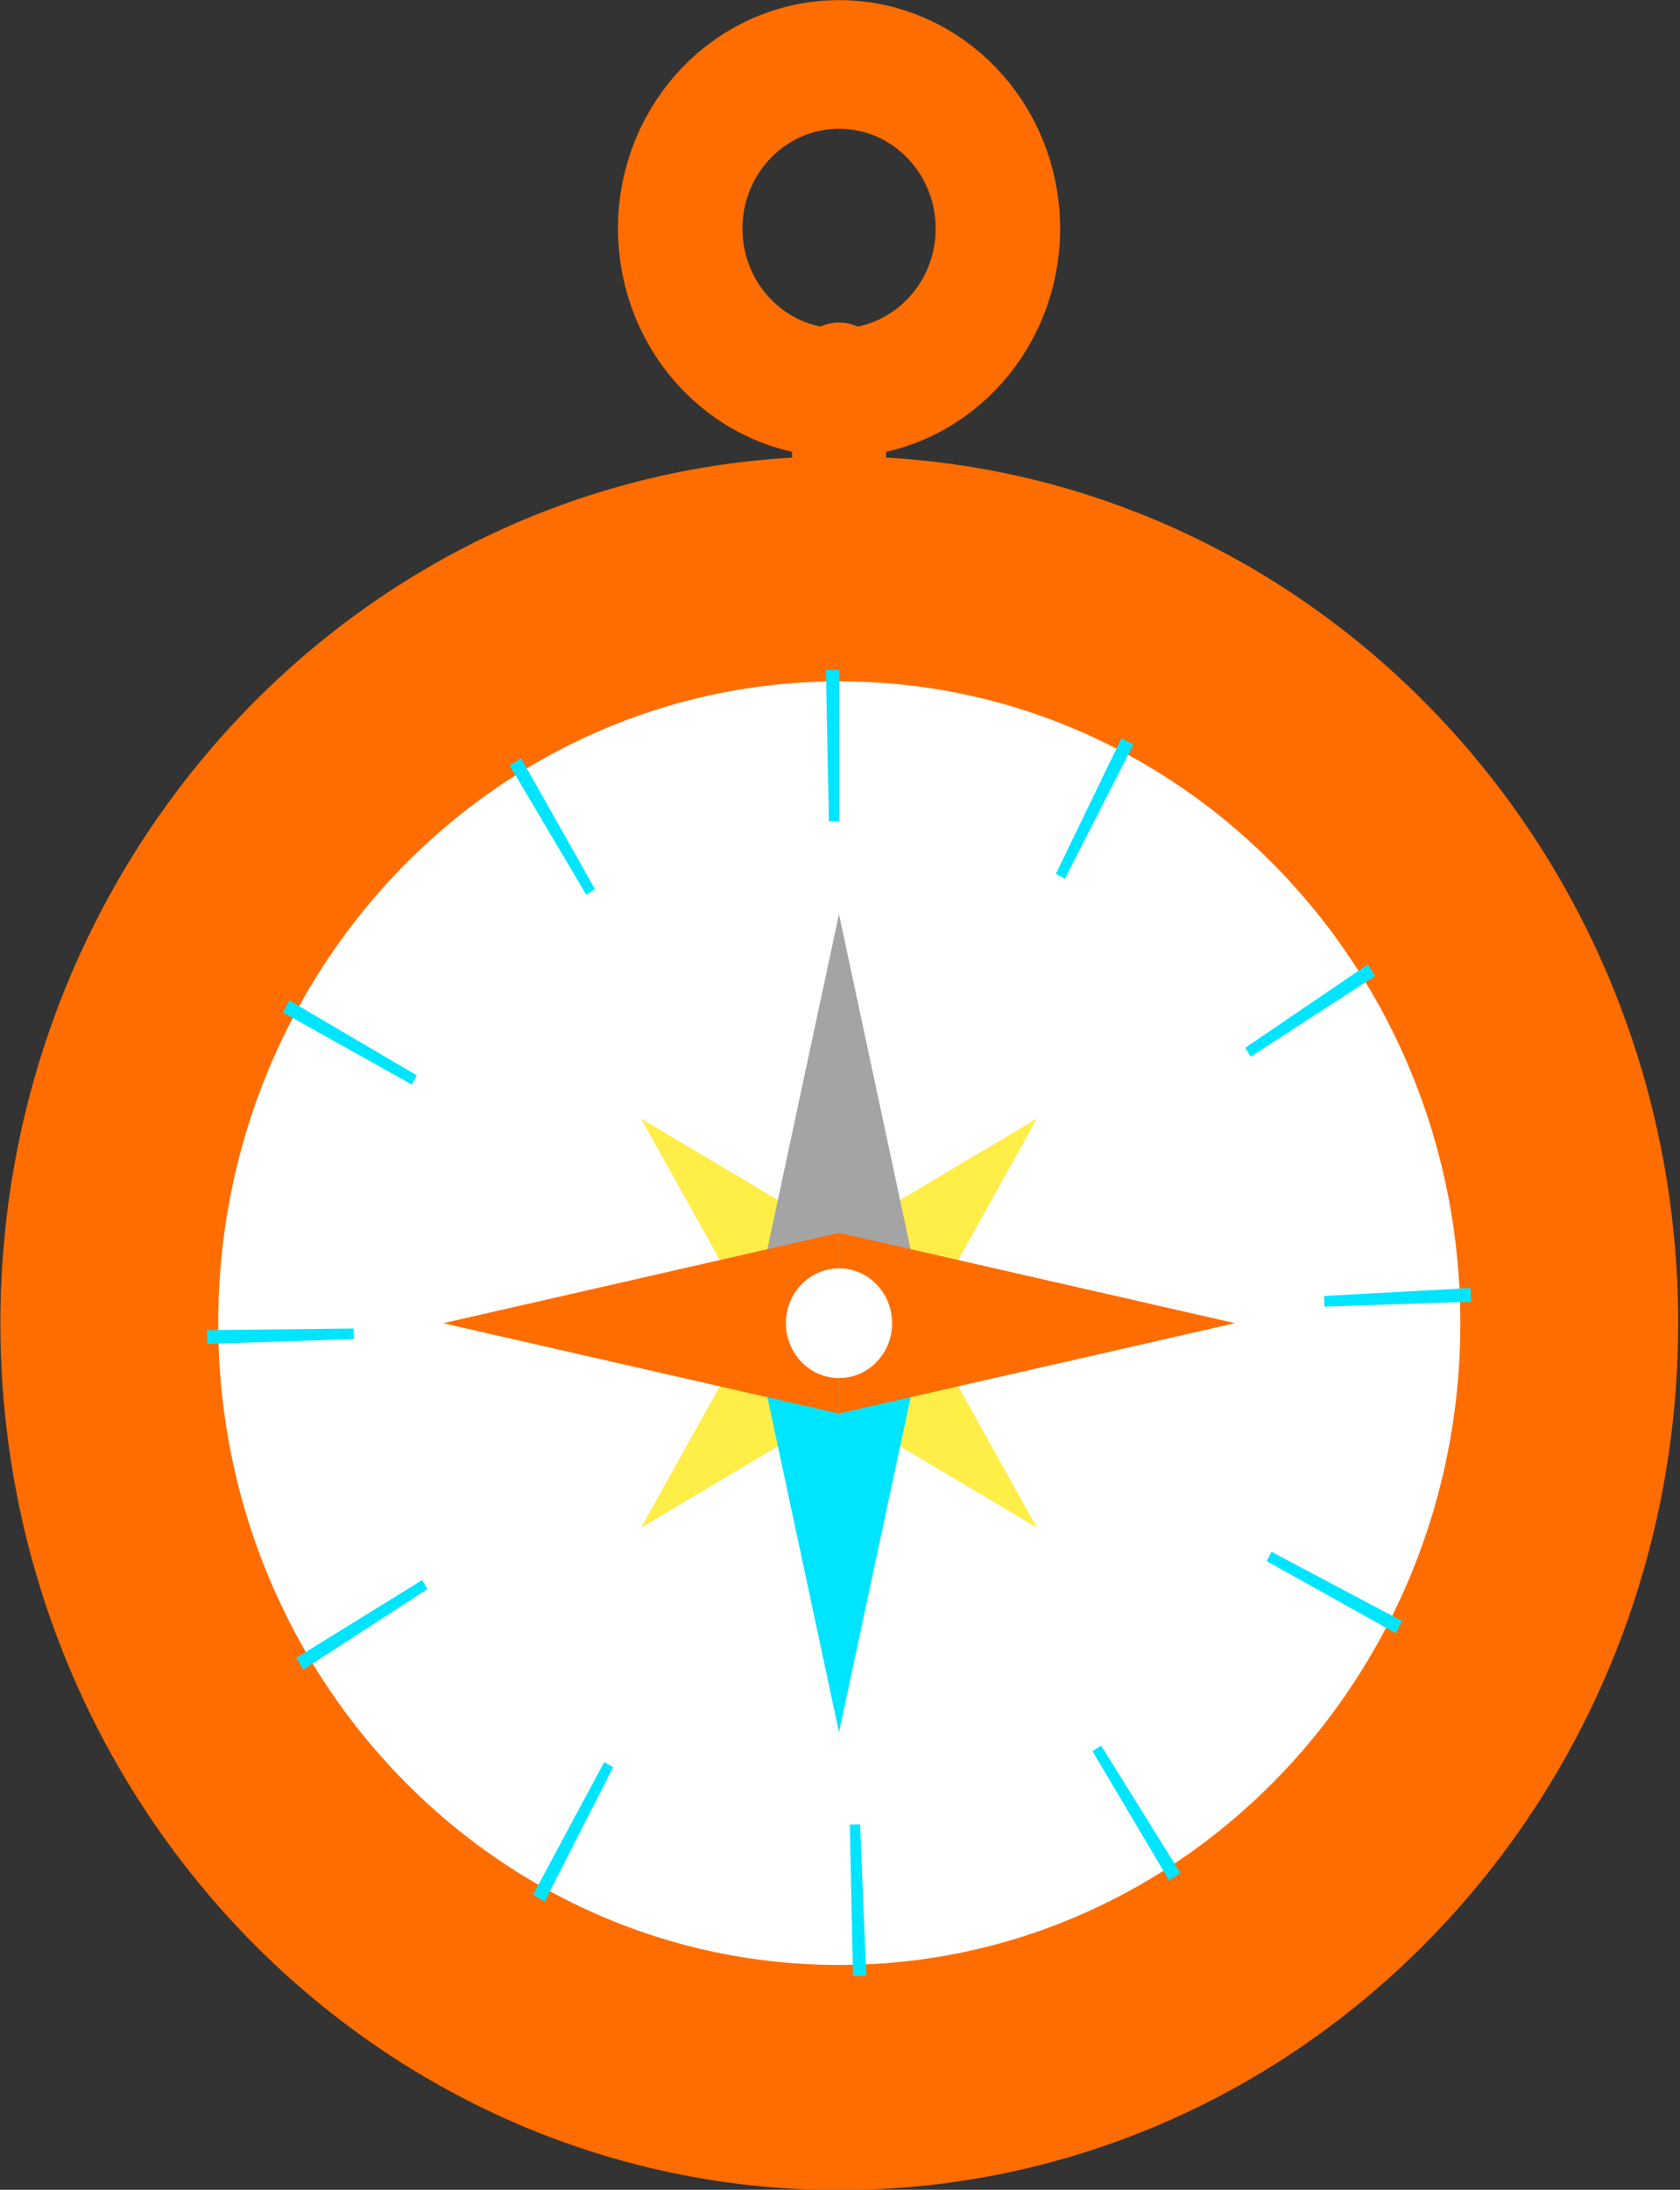 <?xml version="1.0" encoding="UTF-8" standalone="no"?>
<svg
   width="69.154"
   height="90.113"
   viewBox="0 0 18.297 23.842"
   version="1.1"
   id="svg4496"
   inkscape:version="1.2.1 (9c6d41e410, 2022-07-14)"
   sodipodi:docname="boussole-1_0.svg"
   xmlns:inkscape="http://www.inkscape.org/namespaces/inkscape"
   xmlns:sodipodi="http://sodipodi.sourceforge.net/DTD/sodipodi-0.dtd"
   xmlns="http://www.w3.org/2000/svg"
   xmlns:svg="http://www.w3.org/2000/svg"
   xmlns:rdf="http://www.w3.org/1999/02/22-rdf-syntax-ns#"
   xmlns:cc="http://creativecommons.org/ns#"
   xmlns:dc="http://purl.org/dc/elements/1.1/">
  <rect x="0" y="0" width="18.297" height="23.842" fill="#333333" stroke="none"/>
  <defs
     id="defs4490" />
  <sodipodi:namedview
     id="base"
     pagecolor="#ffffff"
     bordercolor="#666666"
     borderopacity="1.0"
     inkscape:pageopacity="0.0"
     inkscape:pageshadow="2"
     inkscape:zoom="0.98994949"
     inkscape:cx="341.43156"
     inkscape:cy="255.56859"
     inkscape:document-units="mm"
     inkscape:current-layer="layer1"
     inkscape:document-rotation="0"
     showgrid="false"
     units="px"
     inkscape:window-width="1920"
     inkscape:window-height="1011"
     inkscape:window-x="0"
     inkscape:window-y="32"
     inkscape:window-maximized="1"
     inkscape:showpageshadow="2"
     inkscape:pagecheckerboard="0"
     inkscape:deskcolor="#d1d1d1" />
  <g
     inkscape:label="Layer 1"
     inkscape:groupmode="layer"
     id="layer1"
     transform="translate(-5.904,-1.132)">
    <g
       id="g642"
       transform="matrix(0.453,0,0,0.468,3.876,0.975)"
       style="stroke-width:2.171">
      <g
         id="g348-37"
         transform="matrix(0.351,0,0,-0.351,42.205,31.118)"
         style="stroke-width:2.171">
        <path
           d="M 0,0 C 0,27.612 -22.384,49.999 -49.999,49.999 -77.613,49.999 -100,27.612 -100,0 c 0,-27.615 22.387,-50.001 50.001,-50.001 C -22.384,-50.001 0,-27.615 0,0"
           style="fill:#ffffff;fill-opacity:1;fill-rule:nonzero;stroke:none;stroke-width:2.171"
           id="path350" />
      </g>
      <g
         id="g352-8"
         transform="matrix(0.351,0,0,-0.351,42.205,31.118)"
         style="stroke-width:2.171">
        <path
           d="M 0,0 C 0,27.612 -22.384,49.999 -49.999,49.999 -77.613,49.999 -100,27.612 -100,0 c 0,-27.615 22.387,-50.001 50.001,-50.001 C -22.384,-50.001 0,-27.615 0,0 Z"
           style="fill:none;stroke:#ff6d00;stroke-width:14.92;stroke-linecap:round;stroke-linejoin:round;stroke-miterlimit:10;stroke-dasharray:none;stroke-opacity:1"
           id="path354-2" />
      </g>
      <g
         id="g356-1"
         transform="matrix(0.351,0,0,-0.351,24.648,29.099)"
         style="fill:#ffed48;fill-opacity:1;stroke-width:2.171">
        <path
           d="M 0,0 13.558,7.807 5.751,-5.751 13.558,-19.311 0,-11.505 l -13.56,-7.806 7.807,13.56 -7.807,13.558 z"
           style="fill:#ffed48;fill-opacity:1;fill-rule:nonzero;stroke:none;stroke-width:2.171"
           id="path358-0" />
      </g>
      <g
         id="g360-5"
         transform="matrix(0.351,0,0,-0.351,31.439,17.511)"
         style="fill:#00e5ff;fill-opacity:1;stroke-width:2.171">
        <path
           d="m 0,0 -4.491,-8.986 c 0.209,-0.105 0.417,-0.211 0.623,-0.32 l 4.68,8.889 C 0.807,-0.414 0.8,-0.41 0.794,-0.407 0.793,-0.406 0.79,-0.405 0.787,-0.404 0.778,-0.399 0.77,-0.395 0.761,-0.39 0.759,-0.389 0.756,-0.387 0.755,-0.386 0.747,-0.383 0.741,-0.379 0.732,-0.375 0.729,-0.374 0.727,-0.372 0.723,-0.37 0.716,-0.367 0.712,-0.364 0.706,-0.361 L 0.694,-0.355 C 0.69,-0.353 0.684,-0.349 0.678,-0.347 0.675,-0.345 0.67,-0.343 0.666,-0.341 0.663,-0.338 0.656,-0.335 0.651,-0.333 0.647,-0.33 0.643,-0.328 0.64,-0.326 0.634,-0.324 0.628,-0.321 0.624,-0.318 0.619,-0.316 0.615,-0.314 0.611,-0.312 0.607,-0.31 0.601,-0.306 0.597,-0.304 L 0.575,-0.293 0.558,-0.284 C 0.554,-0.282 0.549,-0.279 0.544,-0.277 0.539,-0.274 0.537,-0.272 0.531,-0.271 0.526,-0.268 0.521,-0.265 0.516,-0.263 0.512,-0.26 0.508,-0.259 0.505,-0.257 0.499,-0.253 0.494,-0.251 0.488,-0.248 0.485,-0.247 0.48,-0.245 0.478,-0.243 0.473,-0.24 0.467,-0.237 0.461,-0.234 0.458,-0.232 0.455,-0.231 0.452,-0.229 L 0.435,-0.22 C 0.432,-0.219 0.429,-0.218 0.426,-0.216 0.42,-0.213 0.413,-0.209 0.407,-0.207 L 0.406,-0.206 C 0.384,-0.194 0.358,-0.182 0.336,-0.17 0.334,-0.169 0.332,-0.167 0.329,-0.166 0.323,-0.164 0.317,-0.161 0.312,-0.157 0.308,-0.156 0.305,-0.154 0.301,-0.152 0.296,-0.149 0.291,-0.146 0.285,-0.144 0.281,-0.142 0.277,-0.14 0.273,-0.138 0.269,-0.136 0.264,-0.133 0.258,-0.131 0.255,-0.129 0.248,-0.125 0.243,-0.124 0.241,-0.121 0.236,-0.119 0.231,-0.117 0.227,-0.114 0.218,-0.11 0.213,-0.107 0.21,-0.106 0.207,-0.105 0.204,-0.104 0.186,-0.093 0.167,-0.085 0.148,-0.075 L 0.146,-0.073 C 0.138,-0.069 0.128,-0.064 0.118,-0.06 v 0 C 0.079,-0.04 0.038,-0.02 0,0 m 16.871,-14.994 -8.392,-5.52 c 0.126,-0.195 0.254,-0.392 0.379,-0.59 l 8.508,5.343 c -0.003,0.003 -0.006,0.007 -0.008,0.011 -0.001,0 -0.001,0 -0.001,0 -0.004,0.009 -0.01,0.018 -0.016,0.026 -0.001,0 -0.001,0.002 -0.001,0.003 -0.006,0.008 -0.011,0.015 -0.015,0.023 0,0.001 -10e-4,0.003 -0.002,0.005 -0.007,0.009 -0.011,0.016 -0.016,0.025 -10e-4,0 -10e-4,10e-4 -10e-4,10e-4 -0.006,0.01 -0.011,0.018 -0.018,0.026 -0.001,0.003 -0.003,0.007 -0.005,0.01 -0.004,0.006 -0.007,0.011 -0.01,0.016 -0.002,0.004 -0.005,0.008 -0.007,0.012 -0.003,0.005 -0.006,0.01 -0.01,0.014 -0.002,0.005 -0.005,0.008 -0.007,0.012 -0.003,0.005 -0.007,0.011 -0.01,0.014 -0.002,0.004 -0.005,0.009 -0.008,0.013 -0.002,0.004 -0.005,0.008 -0.007,0.014 -0.003,0.003 -0.005,0.007 -0.008,0.012 -0.004,0.005 -0.006,0.009 -0.01,0.015 -0.003,0.003 -0.005,0.007 -0.007,0.01 -0.004,0.006 -0.008,0.013 -0.012,0.018 0,0.003 -0.002,0.005 -0.004,0.007 -0.007,0.01 -0.01,0.018 -0.017,0.027 -0.001,0.002 -0.002,0.004 -0.003,0.006 -0.004,0.005 -0.009,0.013 -0.014,0.019 -0.001,0.004 -0.003,0.006 -0.004,0.009 -0.005,0.006 -0.009,0.013 -0.012,0.018 -0.002,0.003 -0.004,0.005 -0.006,0.009 -0.004,0.006 -0.007,0.011 -0.011,0.018 -0.002,0.002 -0.004,0.005 -0.006,0.008 -0.004,0.006 -0.007,0.012 -0.012,0.018 -10e-4,0.003 -0.002,0.006 -0.004,0.008 -0.005,0.006 -0.009,0.014 -0.014,0.02 -10e-4,0.003 -0.003,0.004 -0.004,0.006 -0.011,0.018 -0.021,0.034 -0.033,0.053 l -0.002,0.002 c -0.005,0.007 -0.011,0.017 -0.016,0.024 -0.002,0.003 -0.004,0.006 -0.005,0.009 -0.004,0.007 -0.006,0.01 -0.01,0.016 -0.002,0.003 -0.005,0.009 -0.009,0.012 -0.002,0.004 -0.006,0.009 -0.007,0.013 -0.004,0.005 -0.008,0.01 -0.012,0.015 -10e-4,0.002 -0.003,0.006 -0.003,0.008 -0.005,0.006 -0.009,0.012 -0.013,0.019 -0.001,0 -0.001,0.001 -0.002,0.002 -0.031,0.048 -0.061,0.094 -0.093,0.141 m 7.037,-21.44 -10.032,-0.53 c 0.013,-0.235 0.023,-0.468 0.03,-0.704 l 10.042,0.322 c -0.004,0.095 -0.008,0.189 -0.011,0.285 0,0.008 0,0.016 0,0.024 v 0.01 c 0,0.007 -0.001,0.013 -0.001,0.019 0,0.006 0,0.012 -0.001,0.018 v 0.012 c -0.009,0.181 -0.017,0.364 -0.027,0.544 M 10.276,-53.919 c -0.106,-0.209 -0.214,-0.416 -0.327,-0.621 l 8.838,-4.777 c 0.089,0.164 0.177,0.332 0.266,0.495 v 0.002 c 0.005,0.009 0.009,0.019 0.012,0.028 l 10e-4,0.001 c 0.006,0.009 0.011,0.019 0.016,0.029 10e-4,0.002 10e-4,0.003 0.002,0.003 0.005,0.009 0.009,0.016 0.012,0.024 0.003,0.005 0.007,0.011 0.008,0.015 0.001,0.004 0.004,0.008 0.005,0.01 0.004,0.006 0.007,0.014 0.01,0.021 0.001,0.002 0.002,0.004 0.003,0.004 0.004,0.009 0.009,0.015 0.013,0.024 0.026,0.05 0.052,0.102 0.079,0.152 z M -1.391,-66.765 c -0.196,-0.126 -0.395,-0.251 -0.593,-0.371 l 5.249,-8.568 c 0.022,0.013 0.045,0.028 0.066,0.04 0.004,0.004 0.007,0.004 0.009,0.008 0.005,0.002 0.009,0.005 0.013,0.006 0.005,0.004 0.01,0.006 0.015,0.01 0.003,0.001 0.006,0.003 0.009,0.005 0.007,0.006 0.014,0.009 0.02,0.012 0.001,0.002 0.003,0.002 0.004,0.004 0.185,0.115 0.369,0.228 0.55,0.346 h 0.002 c 0.009,0.005 0.017,0.011 0.024,0.017 0.002,0.001 0.002,0.001 0.004,0.001 0.008,0.005 0.016,0.011 0.022,0.014 0.002,0.002 0.005,0.004 0.007,0.004 0.006,0.006 0.015,0.01 0.021,0.014 0.001,0.002 0.003,0.002 0.004,0.004 10e-4,0 0.002,0 0.004,0.002 z M -17.9,-71.983 c -0.235,-0.01 -0.47,-0.018 -0.705,-0.022 l 0.214,-10.044 c 0.072,0.002 0.14,0.003 0.211,0.005 h 0.001 0.03 0.007 c 0.008,0 0.016,0 0.023,0.002 h 0.013 0.012 c 0.205,0.005 0.41,0.012 0.616,0.022 z m -17.532,4.116 -4.872,-8.784 c 0.266,-0.149 0.534,-0.293 0.803,-0.433 l 4.687,8.884 c -0.207,0.111 -0.414,0.221 -0.618,0.333 m -12.467,12.072 -8.622,-5.158 c 0.051,-0.085 0.103,-0.172 0.155,-0.256 l 10e-4,-0.002 c 0.007,-0.011 0.011,-0.018 0.016,-0.028 10e-4,0 10e-4,-0.002 10e-4,-0.002 0.006,-0.008 0.011,-0.014 0.017,-0.025 0.011,-0.019 0.022,-0.036 0.033,-0.054 0.002,-0.004 0.005,-0.01 0.007,-0.013 0.003,-0.003 0.006,-0.009 0.009,-0.014 0.003,-0.003 0.006,-0.008 0.008,-0.014 0.003,-0.004 0.004,-0.008 0.006,-0.009 0.003,-0.007 0.007,-0.012 0.011,-0.018 0.002,-0.002 0.003,-0.006 0.004,-0.007 0.004,-0.008 0.009,-0.012 0.013,-0.02 0.001,-0.002 0,-0.002 0.002,-0.003 0.063,-0.104 0.126,-0.206 0.19,-0.307 0.001,-0.003 0.002,-0.003 0.004,-0.005 l 8.512,5.336 c -0.125,0.198 -0.247,0.398 -0.367,0.599 m -4.687,16.673 -10.046,-0.107 c 0.003,-0.304 0.01,-0.608 0.02,-0.911 v -0.002 l 10.042,0.315 c -0.008,0.235 -0.014,0.469 -0.016,0.705 m -4.409,21.745 c -0.151,-0.264 -0.298,-0.53 -0.443,-0.797 l 8.834,-4.783 c 0.112,0.206 0.225,0.41 0.341,0.612 z m 15.873,16.048 c -0.229,-0.134 -0.457,-0.27 -0.684,-0.408 -0.002,-10e-4 -0.002,-10e-4 -0.003,-0.002 -0.005,-0.003 -0.01,-0.006 -0.015,-0.01 -0.004,-0.002 -0.008,-0.004 -0.013,-0.007 -0.004,-0.002 -0.006,-0.004 -0.01,-0.006 -0.007,-0.005 -0.013,-0.008 -0.021,-0.013 -10e-4,0 -10e-4,-0.001 -0.002,-0.001 -0.011,-0.008 -0.024,-0.015 -0.035,-0.022 l 5.244,-8.568 c 0.2,0.121 0.4,0.241 0.602,0.359 z m 21.79,5.873 h -0.032 -0.009 -0.024 -0.012 -0.021 -0.01 -0.026 c -0.003,0 -0.006,0 -0.008,-10e-4 h -0.032 -0.008 -0.024 -0.011 -0.021 c -0.005,0 -0.008,0 -0.012,0 h -0.022 -0.012 -0.03 -0.005 -0.029 -0.01 c -0.007,0 -0.014,-0.001 -0.021,-0.001 h -0.013 -0.019 c -0.004,0 -0.009,0 -0.014,0 h -0.021 -0.01 c -0.01,0 -0.021,0 -0.031,0 h -0.014 C -19.84,4.541 -19.844,4.541 -19.851,4.541 h -0.015 c -0.006,0 -0.011,0 -0.017,0 h -0.014 -0.017 -0.017 c -0.006,0 -0.011,0 -0.017,-0.001 h -0.028 -0.015 c -0.007,0 -0.011,0 -0.017,-0.001 h -0.015 c -0.005,0 -0.012,0 -0.017,0 h -0.014 c -0.007,-10e-4 -0.011,-10e-4 -0.018,-10e-4 h -0.015 c -0.01,0 -0.017,0 -0.027,-0.001 h -0.019 -0.017 c -0.004,0 -0.009,0 -0.013,0 h -0.018 c -0.006,-0.001 -0.009,-0.001 -0.015,-0.001 -0.006,0 -0.011,0 -0.016,0 h -0.017 c -0.004,-10e-4 -0.01,-10e-4 -0.015,-10e-4 h -0.001 l 0.207,-10.044 c 0.235,0.005 0.471,0.008 0.706,0.008 z"
           style="fill:#00e5ff;fill-opacity:1;fill-rule:nonzero;stroke:none;stroke-width:2.171"
           id="path362" />
      </g>
      <g
         id="g364-8"
         transform="matrix(0.351,0,0,-0.351,22.545,31.119)"
         style="fill:#a5a4a5;fill-opacity:1;stroke-width:2.171">
        <path
           d="M 0,0 5.99,27.116 11.98,0 Z"
           style="fill:#a5a4a5;fill-opacity:1;fill-rule:nonzero;stroke:none;stroke-width:2.171"
           id="path366" />
      </g>
      <g
         id="g368"
         transform="matrix(0.351,0,0,-0.351,26.751,31.119)"
         style="fill:#00e5ff;fill-opacity:1;stroke-width:2.171">
        <path
           d="M 0,0 -5.99,-27.116 -11.98,0 Z"
           style="fill:#00e5ff;fill-opacity:1;fill-rule:nonzero;stroke:none;stroke-width:2.171"
           id="path370" />
      </g>
      <g
         id="g372-5"
         transform="matrix(0.351,0,0,-0.351,24.648,29.016)"
         style="fill:#ff6d00;fill-opacity:1;stroke-width:2.171">
        <path
           d="M 0,0 27.116,-5.989 0,-11.98 Z"
           style="fill:#ff6d00;fill-opacity:1;fill-rule:nonzero;stroke:none;stroke-width:2.171"
           id="path374" />
      </g>
      <g
         id="g376"
         transform="matrix(0.351,0,0,-0.351,24.648,33.222)"
         style="fill:#ff6d00;fill-opacity:1;stroke-width:2.171">
        <path
           d="M 0,0 -27.115,5.991 0,11.98 Z"
           style="fill:#ff6d00;fill-opacity:1;fill-rule:nonzero;stroke:none;stroke-width:2.171"
           id="path378-5" />
      </g>
      <g
         id="g380-0"
         transform="matrix(0.351,0,0,-0.351,25.925,31.119)"
         style="stroke-width:2.171">
        <path
           d="m 0,0 c 0,-2.009 -1.628,-3.637 -3.636,-3.637 -2.009,0 -3.637,1.628 -3.637,3.637 0,2.008 1.628,3.636 3.637,3.636 C -1.628,3.636 0,2.008 0,0"
           style="fill:#ffffff;fill-opacity:1;fill-rule:nonzero;stroke:none;stroke-width:2.171"
           id="path382" />
      </g>
      <g
         id="g384"
         transform="matrix(0.351,0,0,-0.351,28.468,5.653)"
         style="stroke-width:2.171">
        <path
           d="m 0,0 c 0,6.009 -4.87,10.879 -10.878,10.879 -6.009,0 -10.88,-4.87 -10.88,-10.879 0,-6.008 4.871,-10.879 10.88,-10.879 C -4.87,-10.879 0,-6.008 0,0 Z"
           style="fill:none;stroke:#ff6d00;stroke-width:8.526;stroke-linecap:butt;stroke-linejoin:miter;stroke-miterlimit:10;stroke-dasharray:none;stroke-opacity:1"
           id="path386" />
      </g>
      <g
         id="g388"
         transform="matrix(0.351,0,0,-0.351,25.779,12.776)"
         style="stroke-width:2.171">
        <path
           d="m 0,0 c 0,-1.778 -1.442,-3.22 -3.22,-3.22 -1.779,0 -3.221,1.442 -3.221,3.22 v 10.843 c 0,1.779 1.442,3.221 3.221,3.221 1.778,0 3.22,-1.442 3.22,-3.221 z"
           style="fill:#ff6d00;fill-opacity:1;fill-rule:nonzero;stroke:none;stroke-width:2.171"
           id="path390" />
      </g>
    </g>
  </g>
</svg>
